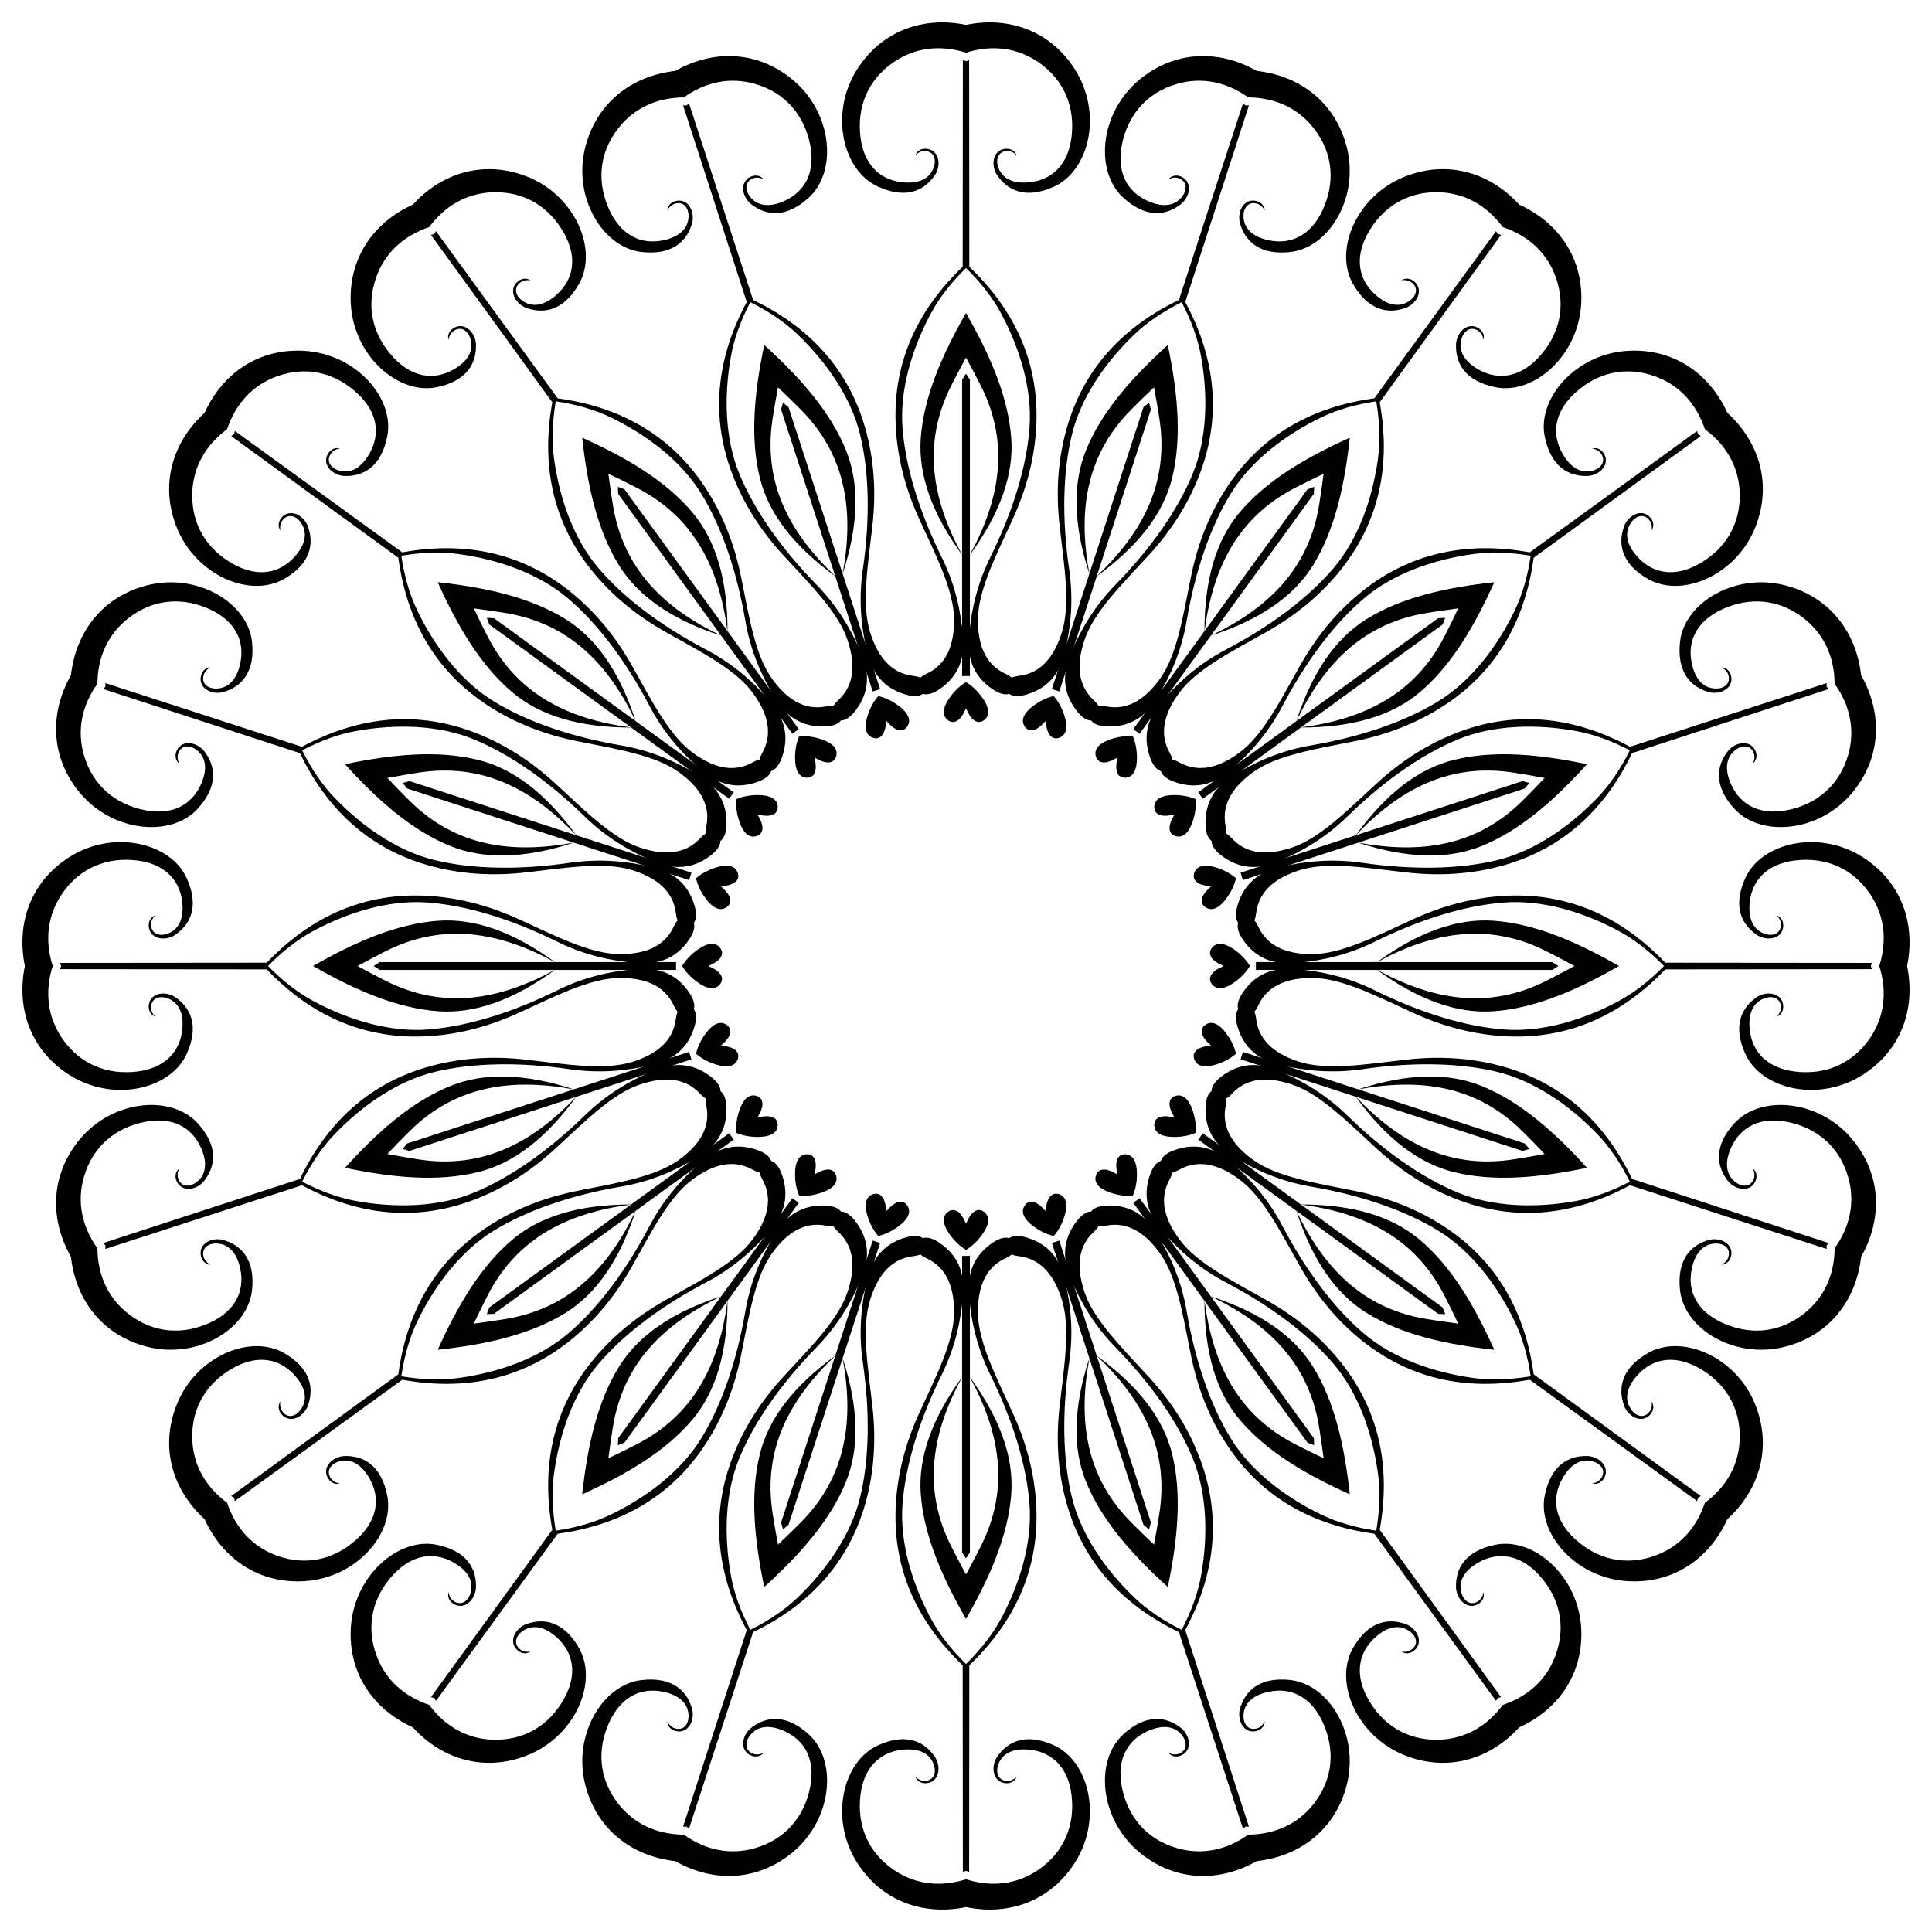 <?xml version="1.0" encoding="UTF-8"?>
<!DOCTYPE svg  PUBLIC '-//W3C//DTD SVG 1.1//EN'  'http://www.w3.org/Graphics/SVG/1.1/DTD/svg11.dtd'>
<svg enable-background="new 0 0 1638 1638" version="1.1" viewBox="0 0 1638 1638" xml:space="preserve" xmlns="http://www.w3.org/2000/svg">

	<path d="m990.08 292.49c-29.656 26.92-56.047 56.169-69.469 89.573-11.222 27.927-10.769 62.489 3.082 104.85-9.832-52.49-3.616-100.62 35.769-140.05 5.829-5.835 12.134-12.052 18.942-18.437 1.755 9.167 3.202 17.903 4.488 26.05 8.689 55.046-14.574 97.64-53.381 134.33 36.103-26.127 56.785-53.823 64.121-83.012 8.775-34.914 4.616-74.089-3.552-113.3z"/>
	<path d="m1144.4 371.12c-36.523 16.438-70.661 36.1-93.749 63.722-19.302 23.092-29.552 56.103-29.469 100.67 6.87-52.959 27.655-96.815 77.296-122.14 7.347-3.748 15.265-7.713 23.713-11.681-1.163 9.261-2.487 18.016-3.782 26.162-8.747 55.037-44.033 88.358-92.277 111.26 42.41-13.692 70.638-33.641 86.635-59.135 19.135-30.494 27.286-69.037 31.633-108.85z"/>
	<path d="m1266.9 493.6c-39.815 4.348-78.358 12.498-108.85 31.633-25.494 15.997-45.443 44.225-59.135 86.635 22.899-48.244 56.219-83.53 111.26-92.277 8.145-1.294 16.901-2.618 26.162-3.782-3.968 8.448-7.933 16.366-11.681 23.713-25.326 49.64-69.182 70.426-122.14 77.296 44.565 0.083 77.576-10.166 100.67-29.469 27.622-23.088 47.284-57.226 63.722-93.749z"/>
	<path d="m1345.5 647.92c-39.21-8.169-78.385-12.328-113.3-3.552-29.189 7.337-56.885 28.018-83.012 64.121 36.686-38.807 79.28-62.07 134.33-53.381 8.147 1.286 16.883 2.733 26.05 4.488-6.384 6.808-12.602 13.114-18.437 18.942-39.426 39.385-87.559 45.601-140.05 35.769 42.359 13.851 76.921 14.304 104.85 3.082 33.404-13.422 62.653-39.813 89.573-69.469z"/>
	<path d="m1372.6 819c-34.766-19.885-70.739-35.946-106.66-38.39-30.028-2.043-62.759 9.068-98.764 35.331 46.882-25.571 94.58-34.533 144.25-9.259 7.35 3.74 15.212 7.816 23.388 12.318-8.176 4.502-16.037 8.578-23.388 12.318-49.667 25.274-97.365 16.312-144.25-9.259 36.005 26.262 68.736 37.373 98.764 35.331 35.917-2.444 71.89-18.505 106.66-38.39z"/>
	<path d="m1345.5 990.08c-26.92-29.656-56.169-56.047-89.573-69.469-27.927-11.222-62.489-10.769-104.85 3.082 52.49-9.832 100.62-3.616 140.05 35.769 5.835 5.829 12.052 12.134 18.437 18.942-9.167 1.755-17.903 3.202-26.05 4.488-55.046 8.689-97.64-14.574-134.33-53.381 26.127 36.103 53.823 56.785 83.012 64.121 34.914 8.775 74.089 4.616 113.3-3.552z"/>
	<path d="m1266.9 1144.4c-16.438-36.523-36.1-70.661-63.722-93.749-23.093-19.302-56.103-29.552-100.67-29.469 52.959 6.87 96.815 27.655 122.14 77.296 3.748 7.347 7.713 15.265 11.681 23.713-9.261-1.163-18.016-2.487-26.162-3.782-55.037-8.747-88.358-44.033-111.26-92.277 13.692 42.41 33.641 70.638 59.135 86.635 30.494 19.135 69.037 27.286 108.85 31.633z"/>
	<path d="m1144.4 1266.9c-4.348-39.815-12.498-78.358-31.633-108.85-15.998-25.494-44.225-45.443-86.635-59.135 48.244 22.899 83.531 56.219 92.277 111.26 1.294 8.145 2.618 16.901 3.782 26.162-8.448-3.968-16.366-7.933-23.713-11.681-49.64-25.326-70.426-69.182-77.296-122.14-0.083 44.565 10.166 77.576 29.469 100.67 23.089 27.622 57.226 47.284 93.749 63.722z"/>
	<path d="m990.08 1345.5c8.169-39.21 12.328-78.385 3.552-113.3-7.337-29.189-28.018-56.885-64.121-83.012 38.807 36.686 62.069 79.28 53.381 134.33-1.286 8.147-2.733 16.883-4.488 26.05-6.808-6.384-13.114-12.602-18.942-18.437-39.385-39.426-45.601-87.559-35.769-140.05-13.851 42.359-14.304 76.921-3.082 104.85 13.422 33.404 39.813 62.653 69.469 89.573z"/>
	<path d="m819 1372.6c19.885-34.766 35.946-70.739 38.39-106.66 2.043-30.028-9.068-62.759-35.331-98.764 25.571 46.882 34.533 94.58 9.259 144.25-3.74 7.35-7.816 15.212-12.318 23.388-4.502-8.176-8.578-16.037-12.318-23.388-25.274-49.667-16.312-97.365 9.259-144.25-26.262 36.005-37.373 68.736-35.331 98.764 2.443 35.917 18.504 71.89 38.39 106.66z"/>
	<path d="m647.92 1345.5c29.656-26.92 56.047-56.169 69.469-89.573 11.222-27.927 10.769-62.489-3.082-104.85 9.832 52.49 3.616 100.62-35.769 140.05-5.829 5.835-12.134 12.052-18.942 18.437-1.755-9.167-3.202-17.903-4.488-26.05-8.689-55.046 14.574-97.64 53.381-134.33-36.103 26.127-56.785 53.823-64.121 83.012-8.775 34.914-4.617 74.089 3.552 113.3z"/>
	<path d="m493.6 1266.9c36.523-16.438 70.661-36.1 93.749-63.722 19.302-23.093 29.552-56.103 29.469-100.67-6.87 52.959-27.655 96.815-77.296 122.14-7.346 3.748-15.265 7.713-23.713 11.681 1.163-9.261 2.487-18.016 3.782-26.162 8.747-55.037 44.033-88.358 92.277-111.26-42.41 13.692-70.638 33.641-86.635 59.135-19.135 30.494-27.285 69.037-31.633 108.85z"/>
	<path d="m371.12 1144.4c39.815-4.348 78.358-12.498 108.85-31.633 25.494-15.998 45.443-44.225 59.135-86.635-22.898 48.244-56.219 83.531-111.26 92.277-8.145 1.294-16.901 2.618-26.162 3.782 3.968-8.448 7.933-16.366 11.681-23.713 25.326-49.64 69.182-70.426 122.14-77.296-44.565-0.083-77.576 10.166-100.67 29.469-27.621 23.089-47.283 57.226-63.722 93.749z"/>
	<path d="m292.49 990.08c39.21 8.169 78.385 12.328 113.3 3.552 29.189-7.337 56.885-28.018 83.012-64.121-36.686 38.807-79.28 62.069-134.33 53.381-8.147-1.286-16.883-2.733-26.05-4.488 6.384-6.808 12.602-13.114 18.437-18.942 39.426-39.385 87.559-45.601 140.05-35.769-42.358-13.851-76.921-14.304-104.85-3.082-33.404 13.422-62.653 39.813-89.573 69.469z"/>
	<path d="m265.39 819c34.766 19.885 70.739 35.946 106.66 38.39 30.028 2.043 62.759-9.068 98.764-35.331-46.882 25.571-94.58 34.533-144.25 9.259-7.35-3.74-15.212-7.816-23.388-12.318 8.176-4.502 16.038-8.578 23.388-12.318 49.667-25.274 97.365-16.312 144.25 9.259-36.005-26.262-68.736-37.373-98.764-35.331-35.917 2.443-71.889 18.504-106.66 38.39z"/>
	<path d="m292.49 647.92c26.92 29.656 56.169 56.047 89.573 69.469 27.927 11.222 62.489 10.769 104.85-3.082-52.49 9.832-100.62 3.616-140.05-35.769-5.835-5.829-12.052-12.134-18.437-18.942 9.167-1.755 17.903-3.202 26.05-4.488 55.046-8.689 97.64 14.574 134.33 53.381-26.127-36.103-53.823-56.785-83.012-64.121-34.914-8.775-74.089-4.617-113.3 3.552z"/>
	<path d="m371.12 493.6c16.438 36.523 36.1 70.661 63.722 93.749 23.092 19.302 56.103 29.552 100.67 29.469-52.959-6.87-96.815-27.655-122.14-77.296-3.748-7.346-7.713-15.265-11.681-23.713 9.261 1.163 18.016 2.487 26.162 3.782 55.037 8.747 88.358 44.033 111.26 92.277-13.692-42.41-33.641-70.638-59.135-86.635-30.494-19.135-69.037-27.285-108.85-31.633z"/>
	<path d="m493.6 371.12c4.348 39.815 12.498 78.358 31.633 108.85 15.997 25.494 44.225 45.443 86.635 59.135-48.244-22.898-83.53-56.219-92.277-111.26-1.294-8.145-2.618-16.901-3.782-26.162 8.448 3.968 16.366 7.933 23.713 11.681 49.64 25.326 70.426 69.182 77.296 122.14 0.083-44.565-10.166-77.576-29.469-100.67-23.088-27.621-57.226-47.283-93.749-63.722z"/>
	<path d="m647.92 292.49c-8.169 39.21-12.328 78.385-3.552 113.3 7.337 29.189 28.018 56.885 64.121 83.012-38.807-36.686-62.07-79.28-53.381-134.33 1.286-8.147 2.733-16.883 4.488-26.05 6.808 6.384 13.114 12.602 18.942 18.437 39.385 39.426 45.601 87.559 35.769 140.05 13.851-42.358 14.304-76.921 3.082-104.85-13.422-33.404-39.813-62.653-69.469-89.573z"/>
	<path d="m819 265.39c-19.885 34.766-35.946 70.739-38.39 106.66-2.043 30.028 9.068 62.759 35.331 98.764-25.571-46.882-34.533-94.58-9.259-144.25 3.74-7.35 7.816-15.212 12.318-23.388 4.502 8.176 8.578 16.038 12.318 23.388 25.274 49.667 16.312 97.365-9.259 144.25 26.262-36.005 37.373-68.736 35.331-98.764-2.444-35.917-18.505-71.889-38.39-106.66z"/>
	<path d="m1065.6 60.14c-32.731-18.581-70.15-17.036-99.679 7.501-33.691 27.995-37.99 77.497-13.729 99.813 19.113 17.58 36.562 15.905 49.892 4.938 7.278-6.86 8.289-17.888 0.294-22.194-5.23-2.816-9.923-0.894-11.723 1.913 2.514-1.512 6.534-2.498 10.555-0.157 5.016 2.92 5.073 8.852 1.671 13.78-6.444 9.336-17.242 10.223-29.707 4.695-18.248-8.093-26.451-25.174-22.039-47.555 4.906-24.885 20.714-44.232 46.79-51.751 21.01-6.058 41.897-1.727 60.388 11.446 22.701 0.211 42.145 8.984 55.582 26.235 16.677 21.409 18.094 46.354 7.436 69.37-9.586 20.7-26.262 29.697-45.782 25.519-13.334-2.854-21.548-9.919-21.274-21.26 0.145-5.986 3.677-10.752 9.452-10.166 4.63 0.47 7.302 3.631 8.447 6.331 0.193-3.328-2.474-7.643-8.36-8.438-8.999-1.216-14.663 8.3-12.808 18.128 4.338 16.707 17.47 28.319 43.266 25.331 32.745-3.793 58.364-46.368 47.562-88.82-9.468-37.208-38.832-60.452-76.234-64.659z"/>
	<path d="m1288 173.48c-25.387-27.786-61.452-37.88-97.118-23.669-40.694 16.214-60.079 61.964-43.901 90.685 12.745 22.626 29.858 26.425 45.924 20.114 9.041-4.275 13.411-14.451 7.138-21.017-4.103-4.295-9.162-3.916-11.741-1.804 2.858-0.661 6.986-0.357 10.087 3.112 3.869 4.327 2.089 9.987-2.669 13.622-9.014 6.888-19.557 4.394-29.704-4.715-14.854-13.336-17.377-32.115-6.265-52.038 12.356-22.151 33.369-35.666 60.492-34.759 21.854 0.731 40.38 11.305 53.895 29.546 21.525 7.216 37.306 21.568 44.755 42.127 9.245 25.515 2.884 49.676-14.365 68.272-15.514 16.725-34.154 20.128-51.427 10.122-11.799-6.835-17.428-16.092-13.663-26.793 1.987-5.648 6.82-9.09 12.131-6.748 4.258 1.878 5.822 5.709 6.077 8.632 1.212-3.106 9e-3 -8.033-5.344-10.609-8.183-3.937-16.51 3.363-17.782 13.283-1.037 17.23 7.864 32.331 33.321 37.461 32.315 6.511 69.835-26.063 72.681-69.775 2.493-38.31-18.251-69.49-52.522-85.049z"/>
	<path d="m1464.5 350c-15.559-34.271-46.739-55.015-85.051-52.521-43.712 2.845-76.286 40.366-69.775 72.681 5.13 25.457 20.231 34.358 37.461 33.321 9.92-1.272 17.22-9.6 13.283-17.783-2.576-5.353-7.503-6.556-10.609-5.344 2.922 0.255 6.754 1.819 8.632 6.077 2.342 5.311-1.099 10.143-6.748 12.131-10.701 3.765-19.958-1.864-26.793-13.664-10.006-17.273-6.603-35.914 10.122-51.427 18.596-17.249 42.757-23.609 68.272-14.365 20.558 7.449 34.911 23.23 42.127 44.755 18.242 13.514 28.815 32.041 29.547 53.895 0.908 27.123-12.608 48.136-34.759 60.492-19.922 11.113-38.702 8.589-52.038-6.265-9.109-10.147-11.603-20.69-4.715-29.704 3.635-4.758 9.295-6.537 13.622-2.669 3.469 3.102 3.773 7.229 3.112 10.087 2.113-2.579 2.491-7.637-1.804-11.741-6.566-6.273-16.742-1.904-21.017 7.138-6.311 16.066-2.512 33.179 20.114 45.924 28.721 16.178 74.471-3.207 90.685-43.9 14.211-35.666 4.118-71.731-23.668-97.118z"/>
	<path d="m1577.9 572.43c-4.207-37.402-27.451-66.766-64.658-76.233-42.452-10.802-85.027 14.817-88.82 47.562-2.988 25.796 8.624 38.928 25.331 43.266 9.828 1.856 19.344-3.809 18.128-12.808-0.795-5.886-5.11-8.554-8.438-8.36 2.701 1.145 5.861 3.817 6.331 8.447 0.587 5.774-4.18 9.307-10.166 9.452-11.341 0.274-18.405-7.94-21.26-21.274-4.179-19.52 4.818-36.196 25.519-45.782 23.016-10.658 47.96-9.241 69.37 7.436 17.25 13.437 26.024 32.881 26.235 55.582 13.173 18.49 17.504 39.377 11.446 60.387-7.518 26.076-26.866 41.884-51.751 46.79-22.381 4.412-39.462-3.791-47.555-22.039-5.528-12.465-4.641-23.263 4.695-29.707 4.928-3.401 10.86-3.345 13.78 1.671 2.341 4.022 1.354 8.041-0.157 10.555 2.806-1.8 4.729-6.494 1.913-11.724-4.306-7.995-15.334-6.984-22.194 0.294-10.967 13.329-12.642 30.779 4.938 49.892 22.316 24.262 71.817 19.963 99.813-13.729 24.536-29.528 26.081-66.946 7.5-99.678z"/>
	<path d="m1616.9 819c7.557-36.871-5.475-71.981-37.936-92.482-37.036-23.391-85.444-12.183-99.17 17.787-10.813 23.61-3.828 39.688 10.721 48.976 8.773 4.802 19.574 2.355 21.198-6.579 1.063-5.844-2.217-9.714-5.442-10.559 2.214 1.924 4.395 5.442 3.411 9.99-1.227 5.673-6.852 7.56-12.589 5.848-10.87-3.244-15.051-13.239-13.645-26.803 2.058-19.856 15.768-32.936 38.417-35.656 25.183-3.024 48.469 6.032 63.677 28.508 12.254 18.11 14.589 39.313 7.775 60.969 6.814 21.656 4.479 42.859-7.775 60.969-15.208 22.476-38.494 31.533-63.677 28.508-22.649-2.72-36.359-15.8-38.417-35.656-1.406-13.563 2.775-23.559 13.645-26.803 5.738-1.712 11.363 0.175 12.589 5.848 0.983 4.548-1.197 8.066-3.411 9.99 3.225-0.845 6.504-4.715 5.442-10.559-1.624-8.934-12.425-11.38-21.198-6.579-14.549 9.288-21.534 25.366-10.721 48.976 13.726 29.97 62.134 41.179 99.17 17.787 32.461-20.499 45.493-55.609 37.936-92.48z"/>
	<path d="m1577.9 1065.6c18.581-32.731 17.036-70.15-7.501-99.679-27.995-33.691-77.497-37.99-99.813-13.729-17.58 19.113-15.905 36.562-4.938 49.892 6.86 7.278 17.888 8.289 22.194 0.294 2.817-5.23 0.894-9.923-1.913-11.723 1.512 2.514 2.498 6.534 0.157 10.555-2.92 5.016-8.852 5.073-13.78 1.671-9.336-6.444-10.223-17.242-4.695-29.707 8.093-18.248 25.174-26.451 47.555-22.039 24.885 4.906 44.232 20.714 51.751 46.79 6.058 21.01 1.727 41.897-11.446 60.388-0.211 22.701-8.984 42.145-26.235 55.582-21.409 16.677-46.354 18.094-69.37 7.436-20.7-9.586-29.698-26.262-25.519-45.782 2.854-13.334 9.919-21.548 21.26-21.274 5.986 0.145 10.752 3.677 10.166 9.452-0.47 4.63-3.631 7.302-6.331 8.447 3.328 0.193 7.643-2.474 8.438-8.36 1.216-8.999-8.3-14.663-18.128-12.808-16.707 4.338-28.319 17.47-25.331 43.266 3.793 32.745 46.368 58.364 88.82 47.562 37.208-9.468 60.452-38.832 64.659-76.234z"/>
	<path d="m1464.5 1288c27.786-25.387 37.88-61.452 23.669-97.118-16.214-40.694-61.964-60.079-90.685-43.901-22.626 12.745-26.425 29.858-20.114 45.924 4.275 9.041 14.451 13.411 21.017 7.138 4.295-4.103 3.916-9.162 1.804-11.741 0.661 2.858 0.357 6.986-3.112 10.087-4.327 3.869-9.987 2.089-13.622-2.669-6.887-9.014-4.394-19.557 4.715-29.704 13.336-14.854 32.115-17.377 52.038-6.265 22.151 12.356 35.667 33.369 34.759 60.492-0.731 21.854-11.305 40.38-29.547 53.895-7.216 21.525-21.568 37.306-42.127 44.755-25.515 9.245-49.676 2.884-68.272-14.365-16.725-15.514-20.129-34.154-10.122-51.427 6.835-11.799 16.092-17.428 26.793-13.663 5.648 1.987 9.09 6.82 6.748 12.131-1.878 4.258-5.709 5.822-8.632 6.077 3.106 1.212 8.033 9e-3 10.609-5.344 3.937-8.183-3.363-16.51-13.283-17.782-17.23-1.037-32.331 7.864-37.461 33.321-6.511 32.315 26.063 69.835 69.775 72.681 38.311 2.493 69.491-18.251 85.05-52.522z"/>
	<path d="m1288 1464.5c34.271-15.559 55.015-46.739 52.522-85.051-2.845-43.712-40.366-76.286-72.681-69.775-25.457 5.13-34.358 20.231-33.321 37.461 1.272 9.92 9.6 17.22 17.782 13.283 5.353-2.576 6.556-7.503 5.344-10.609-0.255 2.922-1.819 6.754-6.077 8.632-5.311 2.342-10.144-1.099-12.131-6.748-3.765-10.701 1.864-19.958 13.663-26.793 17.273-10.006 35.914-6.603 51.427 10.122 17.249 18.596 23.609 42.757 14.365 68.272-7.449 20.558-23.23 34.911-44.755 42.127-13.514 18.242-32.041 28.815-53.895 29.547-27.123 0.908-48.136-12.608-60.492-34.759-11.113-19.922-8.589-38.702 6.265-52.038 10.147-9.109 20.69-11.603 29.704-4.715 4.758 3.635 6.537 9.295 2.669 13.622-3.102 3.469-7.229 3.773-10.087 3.112 2.579 2.113 7.637 2.491 11.741-1.804 6.273-6.566 1.904-16.742-7.138-21.017-16.066-6.311-33.179-2.512-45.924 20.114-16.178 28.721 3.207 74.471 43.901 90.685 35.666 14.211 71.731 4.118 97.118-23.668z"/>
	<path d="m1065.6 1577.9c37.402-4.207 66.766-27.451 76.233-64.658 10.802-42.452-14.817-85.027-47.562-88.82-25.796-2.988-38.928 8.624-43.266 25.331-1.855 9.828 3.809 19.344 12.808 18.128 5.886-0.795 8.554-5.11 8.36-8.438-1.145 2.701-3.818 5.861-8.447 6.331-5.775 0.587-9.307-4.18-9.452-10.166-0.274-11.341 7.94-18.405 21.274-21.26 19.52-4.179 36.196 4.818 45.782 25.519 10.658 23.016 9.241 47.96-7.436 69.37-13.437 17.25-32.881 26.024-55.582 26.235-18.49 13.173-39.377 17.504-60.388 11.446-26.076-7.518-41.884-26.866-46.79-51.751-4.412-22.381 3.791-39.462 22.039-47.555 12.465-5.528 23.263-4.641 29.707 4.695 3.401 4.928 3.345 10.86-1.671 13.78-4.022 2.341-8.041 1.354-10.555-0.157 1.8 2.806 6.494 4.729 11.723 1.913 7.995-4.306 6.984-15.334-0.294-22.194-13.329-10.967-30.779-12.642-49.892 4.938-24.262 22.316-19.963 71.817 13.729 99.813 29.53 24.536 66.949 26.081 99.68 7.5z"/>
	<path d="m819 1616.9c36.871 7.557 71.981-5.475 92.482-37.936 23.391-37.036 12.183-85.444-17.787-99.17-23.61-10.813-39.688-3.828-48.976 10.721-4.802 8.773-2.355 19.574 6.579 21.198 5.844 1.063 9.714-2.217 10.559-5.442-1.924 2.214-5.442 4.395-9.99 3.411-5.673-1.227-7.56-6.852-5.848-12.589 3.244-10.87 13.239-15.051 26.803-13.645 19.856 2.058 32.936 15.768 35.656 38.417 3.024 25.183-6.032 48.469-28.508 63.677-18.11 12.254-39.313 14.589-60.969 7.775-21.656 6.814-42.859 4.479-60.969-7.775-22.476-15.208-31.533-38.494-28.508-63.677 2.72-22.649 15.8-36.359 35.656-38.417 13.563-1.406 23.559 2.775 26.803 13.645 1.712 5.738-0.175 11.363-5.848 12.589-4.548 0.983-8.066-1.197-9.99-3.411 0.845 3.225 4.715 6.504 10.559 5.442 8.934-1.624 11.38-12.425 6.579-21.198-9.288-14.549-25.366-21.534-48.976-10.721-29.97 13.726-41.179 62.134-17.787 99.17 20.499 32.461 55.609 45.493 92.48 37.936z"/>
	<path d="m572.43 1577.9c32.731 18.581 70.15 17.036 99.679-7.501 33.691-27.995 37.99-77.497 13.729-99.813-19.113-17.58-36.562-15.905-49.892-4.938-7.278 6.86-8.289 17.888-0.294 22.194 5.23 2.817 9.923 0.894 11.724-1.913-2.514 1.512-6.534 2.498-10.555 0.157-5.016-2.92-5.073-8.852-1.671-13.78 6.444-9.336 17.242-10.223 29.707-4.695 18.248 8.093 26.451 25.174 22.039 47.555-4.906 24.885-20.714 44.232-46.79 51.751-21.01 6.058-41.897 1.727-60.387-11.446-22.701-0.211-42.145-8.984-55.582-26.235-16.677-21.409-18.094-46.354-7.436-69.37 9.586-20.7 26.262-29.698 45.782-25.519 13.334 2.854 21.548 9.919 21.274 21.26-0.145 5.986-3.677 10.752-9.452 10.166-4.63-0.47-7.302-3.631-8.447-6.331-0.193 3.328 2.474 7.643 8.36 8.438 8.999 1.216 14.663-8.3 12.808-18.128-4.338-16.707-17.47-28.319-43.266-25.331-32.745 3.793-58.364 46.368-47.562 88.82 9.466 37.208 38.83 60.452 76.232 64.659z"/>
	<path d="m350 1464.5c25.387 27.786 61.452 37.88 97.118 23.669 40.694-16.214 60.079-61.964 43.9-90.685-12.745-22.626-29.858-26.425-45.924-20.114-9.041 4.275-13.411 14.451-7.138 21.017 4.103 4.295 9.162 3.916 11.741 1.804-2.858 0.661-6.986 0.357-10.087-3.112-3.869-4.327-2.089-9.987 2.669-13.622 9.014-6.887 19.557-4.394 29.704 4.715 14.854 13.336 17.377 32.115 6.265 52.038-12.356 22.151-33.369 35.667-60.492 34.759-21.854-0.731-40.38-11.305-53.895-29.547-21.525-7.216-37.306-21.568-44.755-42.127-9.245-25.515-2.884-49.676 14.365-68.272 15.513-16.725 34.154-20.129 51.427-10.122 11.799 6.835 17.429 16.092 13.664 26.793-1.987 5.648-6.82 9.09-12.131 6.748-4.258-1.878-5.822-5.709-6.077-8.632-1.212 3.106-9e-3 8.033 5.344 10.609 8.183 3.937 16.51-3.363 17.783-13.283 1.037-17.23-7.864-32.331-33.321-37.461-32.315-6.511-69.835 26.063-72.681 69.775-2.495 38.311 18.249 69.491 52.521 85.05z"/>
	<path d="m173.48 1288c15.558 34.271 46.739 55.015 85.051 52.522 43.712-2.845 76.286-40.366 69.775-72.681-5.13-25.457-20.231-34.358-37.461-33.321-9.92 1.272-17.22 9.6-13.283 17.782 2.575 5.353 7.503 6.556 10.609 5.344-2.922-0.255-6.754-1.819-8.632-6.077-2.342-5.311 1.099-10.144 6.748-12.131 10.701-3.765 19.958 1.864 26.793 13.663 10.006 17.273 6.603 35.914-10.122 51.427-18.596 17.249-42.757 23.609-68.272 14.365-20.558-7.449-34.911-23.23-42.127-44.755-18.242-13.514-28.815-32.041-29.546-53.895-0.908-27.123 12.608-48.136 34.759-60.492 19.923-11.113 38.702-8.589 52.038 6.265 9.11 10.147 11.603 20.69 4.715 29.704-3.635 4.758-9.295 6.537-13.622 2.669-3.469-3.102-3.773-7.229-3.112-10.087-2.113 2.579-2.491 7.637 1.804 11.741 6.566 6.273 16.742 1.904 21.017-7.138 6.311-16.066 2.512-33.179-20.114-45.924-28.721-16.178-74.471 3.207-90.685 43.901-14.212 35.666-4.119 71.731 23.667 97.118z"/>
	<path d="m60.14 1065.6c4.207 37.402 27.451 66.766 64.658 76.233 42.452 10.802 85.027-14.817 88.82-47.562 2.988-25.796-8.624-38.928-25.331-43.266-9.828-1.855-19.344 3.809-18.128 12.808 0.795 5.886 5.11 8.554 8.438 8.36-2.701-1.145-5.861-3.818-6.331-8.447-0.587-5.775 4.18-9.307 10.166-9.452 11.341-0.274 18.405 7.94 21.26 21.274 4.179 19.52-4.818 36.196-25.519 45.782-23.016 10.658-47.96 9.241-69.37-7.436-17.25-13.437-26.024-32.881-26.235-55.582-13.173-18.49-17.504-39.377-11.446-60.388 7.518-26.076 26.866-41.884 51.751-46.79 22.381-4.412 39.462 3.791 47.555 22.039 5.528 12.465 4.641 23.263-4.695 29.707-4.928 3.401-10.86 3.345-13.78-1.671-2.341-4.022-1.354-8.041 0.157-10.555-2.806 1.8-4.729 6.494-1.913 11.723 4.306 7.995 15.334 6.984 22.194-0.294 10.967-13.329 12.642-30.779-4.938-49.892-22.316-24.262-71.817-19.963-99.813 13.729-24.536 29.53-26.081 66.949-7.5 99.68z"/>
	<path d="m21.087 819c-7.557 36.871 5.475 71.981 37.936 92.482 37.036 23.391 85.444 12.183 99.17-17.787 10.813-23.61 3.828-39.688-10.721-48.976-8.773-4.802-19.574-2.355-21.199 6.579-1.063 5.844 2.217 9.714 5.442 10.559-2.215-1.924-4.395-5.442-3.411-9.99 1.227-5.673 6.852-7.56 12.589-5.848 10.87 3.244 15.051 13.239 13.645 26.803-2.058 19.856-15.768 32.936-38.417 35.656-25.183 3.024-48.469-6.032-63.677-28.508-12.253-18.112-14.589-39.315-7.774-60.97-6.814-21.656-4.479-42.859 7.775-60.969 15.208-22.476 38.494-31.533 63.677-28.508 22.649 2.72 36.359 15.8 38.417 35.656 1.406 13.563-2.775 23.559-13.645 26.803-5.738 1.712-11.363-0.175-12.589-5.848-0.983-4.548 1.197-8.066 3.411-9.99-3.225 0.845-6.504 4.715-5.442 10.559 1.624 8.934 12.425 11.38 21.199 6.579 14.549-9.288 21.534-25.366 10.721-48.976-13.726-29.97-62.134-41.179-99.17-17.787-32.461 20.5-45.494 55.61-37.937 92.481z"/>
	<path d="m60.14 572.43c-18.581 32.731-17.036 70.15 7.501 99.679 27.995 33.691 77.497 37.99 99.813 13.729 17.58-19.113 15.905-36.562 4.938-49.892-6.86-7.278-17.888-8.289-22.194-0.294-2.816 5.23-0.894 9.923 1.913 11.724-1.512-2.514-2.498-6.534-0.157-10.555 2.92-5.016 8.852-5.073 13.78-1.671 9.336 6.444 10.223 17.242 4.695 29.707-8.093 18.248-25.174 26.451-47.555 22.039-24.885-4.906-44.232-20.714-51.751-46.79-6.058-21.01-1.727-41.897 11.446-60.387 0.211-22.701 8.984-42.145 26.235-55.582 21.409-16.677 46.354-18.094 69.37-7.436 20.7 9.586 29.697 26.262 25.519 45.782-2.854 13.334-9.919 21.548-21.26 21.274-5.986-0.145-10.752-3.677-10.166-9.452 0.47-4.63 3.631-7.302 6.331-8.447-3.328-0.193-7.643 2.474-8.438 8.36-1.216 8.999 8.3 14.663 18.128 12.808 16.707-4.338 28.319-17.47 25.331-43.266-3.793-32.745-46.368-58.364-88.82-47.562-37.208 9.466-60.452 38.83-64.659 76.232z"/>
	<path d="m173.48 350c-27.786 25.387-37.88 61.452-23.669 97.118 16.214 40.694 61.964 60.079 90.685 43.9 22.626-12.745 26.425-29.858 20.114-45.924-4.275-9.041-14.451-13.411-21.017-7.138-4.295 4.103-3.916 9.162-1.804 11.741-0.661-2.858-0.357-6.986 3.112-10.087 4.327-3.869 9.987-2.089 13.622 2.669 6.888 9.014 4.394 19.557-4.715 29.704-13.336 14.854-32.115 17.377-52.038 6.265-22.151-12.356-35.666-33.369-34.759-60.492 0.731-21.854 11.305-40.38 29.546-53.895 7.216-21.525 21.568-37.306 42.127-44.755 25.515-9.245 49.676-2.884 68.272 14.365 16.725 15.513 20.128 34.154 10.122 51.427-6.835 11.799-16.092 17.429-26.793 13.664-5.648-1.987-9.09-6.82-6.748-12.131 1.878-4.258 5.709-5.822 8.632-6.077-3.106-1.212-8.033-9e-3 -10.609 5.344-3.937 8.183 3.363 16.51 13.283 17.783 17.23 1.037 32.331-7.864 37.461-33.321 6.511-32.315-26.063-69.835-69.775-72.681-38.31-2.495-69.49 18.249-85.049 52.521z"/>
	<path d="m350 173.48c-34.271 15.558-55.015 46.739-52.521 85.051 2.845 43.712 40.366 76.286 72.681 69.775 25.457-5.13 34.358-20.231 33.321-37.461-1.272-9.92-9.6-17.22-17.783-13.283-5.353 2.575-6.556 7.503-5.344 10.609 0.255-2.922 1.819-6.754 6.077-8.632 5.311-2.342 10.143 1.099 12.131 6.748 3.765 10.701-1.864 19.958-13.664 26.793-17.273 10.006-35.914 6.603-51.427-10.122-17.249-18.596-23.609-42.757-14.365-68.272 7.449-20.558 23.23-34.911 44.755-42.127 13.514-18.242 32.041-28.815 53.895-29.546 27.123-0.908 48.136 12.608 60.492 34.759 11.113 19.923 8.589 38.702-6.265 52.038-10.147 9.11-20.69 11.603-29.704 4.715-4.758-3.635-6.537-9.295-2.669-13.622 3.102-3.469 7.229-3.773 10.087-3.112-2.579-2.113-7.637-2.491-11.741 1.804-6.273 6.566-1.904 16.742 7.138 21.017 16.066 6.311 33.179 2.512 45.924-20.114 16.178-28.721-3.207-74.471-43.9-90.685-35.666-14.212-71.731-4.119-97.118 23.667z"/>
	<path d="m572.43 60.14c-37.402 4.207-66.766 27.451-76.233 64.658-10.802 42.452 14.817 85.027 47.562 88.82 25.796 2.988 38.928-8.624 43.266-25.331 1.856-9.828-3.809-19.344-12.808-18.128-5.886 0.795-8.554 5.11-8.36 8.438 1.145-2.701 3.817-5.861 8.447-6.331 5.774-0.587 9.307 4.18 9.452 10.166 0.274 11.341-7.94 18.405-21.274 21.26-19.52 4.179-36.196-4.818-45.782-25.519-10.658-23.016-9.241-47.96 7.436-69.37 13.437-17.25 32.881-26.024 55.582-26.235 18.49-13.173 39.377-17.504 60.387-11.446 26.076 7.518 41.884 26.866 46.79 51.751 4.412 22.381-3.791 39.462-22.039 47.555-12.465 5.528-23.263 4.641-29.707-4.695-3.401-4.928-3.345-10.86 1.671-13.78 4.022-2.341 8.041-1.354 10.555 0.157-1.8-2.806-6.494-4.729-11.724-1.913-7.995 4.306-6.984 15.334 0.294 22.194 13.329 10.967 30.779 12.642 49.892-4.938 24.262-22.316 19.963-71.817-13.729-99.813-29.528-24.536-66.946-26.081-99.678-7.5z"/>
	<path d="m819 21.087c-36.871-7.557-71.981 5.475-92.482 37.936-23.391 37.036-12.183 85.444 17.787 99.17 23.61 10.813 39.688 3.828 48.976-10.721 4.802-8.773 2.355-19.574-6.579-21.199-5.844-1.063-9.714 2.217-10.559 5.442 1.924-2.215 5.442-4.395 9.99-3.411 5.673 1.227 7.56 6.852 5.848 12.589-3.244 10.87-13.239 15.051-26.803 13.645-19.856-2.058-32.936-15.768-35.656-38.417-3.024-25.183 6.032-48.469 28.508-63.677 18.11-12.254 39.313-14.589 60.969-7.775 21.656-6.814 42.859-4.479 60.969 7.775 22.476 15.208 31.533 38.494 28.508 63.677-2.72 22.649-15.8 36.359-35.656 38.417-13.563 1.406-23.559-2.775-26.803-13.645-1.712-5.738 0.175-11.363 5.848-12.589 4.548-0.983 8.066 1.197 9.99 3.411-0.845-3.225-4.715-6.504-10.559-5.442-8.934 1.624-11.38 12.425-6.579 21.199 9.288 14.549 25.366 21.534 48.976 10.721 29.97-13.726 41.179-62.134 17.787-99.17-20.499-32.46-55.609-45.493-92.48-37.936z"/>
	<path d="m819 51.888c-0.878-0.344-1.762-0.673-2.653-0.987l-0.162 175.27c-37.299 35.608-58.823 79.543-56.854 132.71 1.065 28.754 8.467 55.956 20.143 81.383 14.411 31.385 29.164 60.203 29.402 84.632 0.191 19.658-4.991 37.873-23.229 46.296-2.182 1.008-3.976 2.129-5.368 3.32-1.692-0.703-3.745-1.215-6.131-1.499-19.948-2.374-30.506-18.096-36.398-36.852-7.322-23.306-2.197-55.272 1.81-89.575 3.247-27.79 1.881-55.949-5.992-83.624-14.558-51.177-48.606-86.31-95.083-108.65l-54.318-166.64c-0.75 0.573-1.489 1.159-2.218 1.758-0.942-0.056-1.884-0.096-2.828-0.119l54.009 166.75c-24.47 45.392-31.364 93.828-13.061 143.79 9.898 27.017 25.344 50.601 44.306 71.175 23.405 25.396 46.34 48.245 54.115 71.404 6.257 18.637 6.957 37.562-7.786 51.208-1.764 1.632-3.123 3.253-4.079 4.817-1.827-0.146-3.937 2e-3 -6.294 0.469-19.706 3.906-34.605-7.784-46.005-23.8-14.166-19.903-19.17-51.888-25.959-85.75-5.5-27.433-15.5-53.791-31.54-77.68-29.66-44.173-72.898-67.066-124-73.95l-103.16-141.7c-0.536 0.777-1.058 1.563-1.566 2.357-0.913 0.237-1.822 0.491-2.726 0.761l102.89 141.9c-9.245 50.731-0.835 98.927 32.011 140.79 17.762 22.636 39.74 40.292 64.131 54 30.107 16.92 58.981 31.563 73.532 51.186 11.71 15.791 18.224 33.573 8.419 51.108-1.173 2.097-1.965 4.059-2.391 5.841-1.782 0.426-3.744 1.218-5.841 2.391-17.534 9.805-35.316 3.29-51.108-8.419-19.623-14.551-34.266-43.425-51.186-73.532-13.708-24.391-31.364-46.369-54-64.131-41.859-32.846-90.055-41.256-140.79-32.011l-141.9-102.89c-0.27 0.904-0.524 1.813-0.761 2.726-0.795 0.508-1.581 1.03-2.357 1.566l141.7 103.16c6.884 51.105 29.777 94.343 73.95 124 23.888 16.04 50.246 26.04 77.68 31.54 33.862 6.789 65.848 11.793 85.75 25.959 16.016 11.4 27.707 26.299 23.8 46.005-0.467 2.357-0.615 4.468-0.469 6.294-1.564 0.956-3.184 2.316-4.817 4.079-13.646 14.743-32.571 14.043-51.208 7.786-23.159-7.775-46.008-30.711-71.404-54.115-20.575-18.961-44.158-34.408-71.175-44.306-49.96-18.303-98.396-11.409-143.79 13.061l-166.74-54.008c0.023 0.944 0.062 1.886 0.119 2.828-0.599 0.729-1.185 1.468-1.758 2.218l166.64 54.317c22.34 46.477 57.473 80.524 108.65 95.083 27.676 7.873 55.834 9.238 83.624 5.992 34.303-4.007 66.269-9.133 89.575-1.81 18.755 5.893 34.477 16.45 36.852 36.398 0.284 2.386 0.796 4.439 1.499 6.131-1.192 1.392-2.313 3.186-3.32 5.368-8.422 18.238-26.638 23.421-46.296 23.229-24.428-0.238-53.246-14.99-84.632-29.402-25.427-11.675-52.629-19.078-81.383-20.143-53.171-1.969-97.106 19.556-132.71 56.854l-175.27 0.162c0.313 0.89 0.642 1.775 0.987 2.653-0.344 0.878-0.673 1.762-0.987 2.653l175.27 0.162c35.608 37.299 79.543 58.823 132.71 56.854 28.754-1.065 55.956-8.467 81.383-20.143 31.385-14.411 60.203-29.164 84.632-29.402 19.658-0.192 37.873 4.991 46.296 23.229 1.008 2.182 2.129 3.976 3.32 5.368-0.703 1.692-1.215 3.745-1.499 6.131-2.374 19.948-18.096 30.506-36.852 36.398-23.306 7.322-55.272 2.197-89.575-1.81-27.79-3.247-55.949-1.881-83.624 5.992-51.177 14.558-86.31 48.606-108.65 95.083l-166.64 54.317c0.573 0.75 1.159 1.489 1.758 2.218-0.056 0.942-0.096 1.884-0.119 2.828l166.74-54.008c45.392 24.47 93.828 31.364 143.79 13.061 27.017-9.898 50.601-25.344 71.175-44.306 25.396-23.405 48.245-46.34 71.404-54.115 18.637-6.257 37.562-6.957 51.208 7.786 1.632 1.764 3.253 3.123 4.817 4.079-0.146 1.827 2e-3 3.937 0.469 6.294 3.906 19.706-7.784 34.605-23.8 46.005-19.903 14.166-51.888 19.17-85.75 25.959-27.433 5.5-53.791 15.5-77.68 31.54-44.173 29.66-67.066 72.898-73.95 124l-141.7 103.16c0.777 0.536 1.563 1.058 2.357 1.566 0.237 0.913 0.491 1.822 0.761 2.726l141.9-102.89c50.731 9.245 98.927 0.834 140.79-32.011 22.636-17.762 40.292-39.74 54-64.131 16.92-30.107 31.563-58.981 51.186-73.532 15.791-11.71 33.573-18.224 51.108-8.419 2.097 1.173 4.059 1.965 5.841 2.391 0.426 1.782 1.218 3.744 2.391 5.841 9.805 17.534 3.29 35.317-8.419 51.108-14.551 19.623-43.425 34.266-73.532 51.187-24.391 13.708-46.369 31.364-64.131 54-32.846 41.859-41.256 90.055-32.011 140.79l-102.89 141.9c0.904 0.27 1.813 0.524 2.726 0.761 0.508 0.795 1.03 1.581 1.566 2.357l103.16-141.7c51.105-6.884 94.343-29.777 124-73.95 16.04-23.888 26.04-50.246 31.54-77.68 6.789-33.862 11.793-65.848 25.959-85.75 11.4-16.016 26.299-27.706 46.005-23.8 2.357 0.467 4.468 0.615 6.294 0.469 0.956 1.564 2.316 3.184 4.079 4.817 14.743 13.646 14.043 32.571 7.786 51.208-7.775 23.159-30.711 46.008-54.115 71.404-18.961 20.575-34.408 44.158-44.306 71.175-18.303 49.96-11.409 98.396 13.061 143.79l-54.008 166.74c0.944-0.023 1.886-0.062 2.828-0.119 0.729 0.599 1.468 1.185 2.218 1.758l54.317-166.64c46.477-22.34 80.524-57.473 95.083-108.65 7.873-27.675 9.238-55.834 5.992-83.624-4.007-34.302-9.133-66.269-1.81-89.575 5.893-18.755 16.45-34.477 36.398-36.852 2.386-0.284 4.439-0.796 6.131-1.499 1.392 1.192 3.186 2.313 5.368 3.32 18.238 8.422 23.421 26.638 23.229 46.296-0.238 24.428-14.99 53.246-29.402 84.632-11.675 25.427-19.078 52.629-20.143 81.383-1.969 53.171 19.556 97.106 56.854 132.71l0.162 175.27c0.89-0.313 1.775-0.642 2.653-0.987 0.878 0.344 1.762 0.673 2.653 0.987l0.162-175.27c37.299-35.608 58.823-79.543 56.854-132.71-1.065-28.754-8.467-55.956-20.143-81.383-14.411-31.385-29.164-60.203-29.402-84.632-0.192-19.658 4.991-37.873 23.229-46.296 2.182-1.008 3.976-2.129 5.368-3.32 1.692 0.703 3.745 1.215 6.131 1.499 19.948 2.374 30.506 18.096 36.398 36.852 7.322 23.306 2.197 55.272-1.81 89.575-3.247 27.79-1.881 55.949 5.992 83.624 14.558 51.177 48.606 86.31 95.083 108.65l54.317 166.64c0.75-0.573 1.489-1.159 2.218-1.758 0.942 0.056 1.884 0.096 2.828 0.119l-54.008-166.74c24.47-45.391 31.364-93.828 13.061-143.79-9.898-27.017-25.344-50.601-44.306-71.175-23.405-25.396-46.34-48.245-54.115-71.404-6.257-18.637-6.957-37.562 7.786-51.208 1.764-1.632 3.123-3.253 4.079-4.817 1.827 0.146 3.937-2e-3 6.294-0.469 19.706-3.906 34.605 7.784 46.005 23.8 14.166 19.903 19.17 51.888 25.959 85.75 5.5 27.433 15.5 53.791 31.54 77.68 29.66 44.173 72.898 67.066 124 73.95l103.16 141.7c0.536-0.777 1.058-1.563 1.566-2.357 0.913-0.237 1.822-0.491 2.726-0.761l-102.89-141.9c9.245-50.731 0.834-98.927-32.011-140.79-17.762-22.637-39.74-40.292-64.131-54-30.107-16.921-58.981-31.563-73.532-51.187-11.71-15.791-18.224-33.573-8.419-51.108 1.173-2.097 1.965-4.059 2.391-5.841 1.782-0.426 3.744-1.218 5.841-2.391 17.534-9.805 35.317-3.29 51.108 8.419 19.623 14.551 34.266 43.425 51.187 73.532 13.708 24.391 31.364 46.369 54 64.131 41.859 32.846 90.055 41.256 140.79 32.011l141.9 102.89c0.27-0.905 0.524-1.813 0.761-2.726 0.795-0.508 1.581-1.03 2.357-1.566l-141.7-103.16c-6.884-51.105-29.777-94.343-73.95-124-23.888-16.04-50.246-26.04-77.68-31.54-33.862-6.789-65.848-11.793-85.75-25.959-16.016-11.4-27.706-26.299-23.8-46.005 0.467-2.357 0.615-4.468 0.469-6.294 1.564-0.956 3.184-2.316 4.817-4.079 13.646-14.743 32.571-14.043 51.208-7.786 23.159 7.775 46.008 30.711 71.404 54.115 20.575 18.961 44.158 34.408 71.175 44.306 49.96 18.303 98.396 11.409 143.79-13.061l166.74 54.008c-0.023-0.944-0.062-1.886-0.119-2.828 0.599-0.729 1.185-1.468 1.758-2.218l-166.64-54.317c-22.34-46.477-57.473-80.524-108.65-95.083-27.675-7.873-55.834-9.238-83.624-5.992-34.302 4.007-66.269 9.133-89.575 1.81-18.755-5.893-34.477-16.45-36.852-36.398-0.284-2.386-0.796-4.439-1.499-6.131 1.192-1.392 2.313-3.186 3.32-5.368 8.422-18.238 26.638-23.421 46.296-23.229 24.428 0.238 53.246 14.99 84.632 29.402 25.427 11.675 52.629 19.078 81.383 20.143 53.171 1.969 97.106-19.556 132.71-56.854l175.27-0.162c-0.313-0.89-0.642-1.775-0.987-2.653 0.344-0.878 0.673-1.762 0.987-2.653l-175.27-0.162c-35.608-37.299-79.543-58.823-132.71-56.854-28.754 1.065-55.956 8.467-81.383 20.143-31.385 14.411-60.203 29.164-84.632 29.402-19.658 0.191-37.873-4.991-46.296-23.229-1.008-2.182-2.129-3.976-3.32-5.368 0.703-1.692 1.215-3.745 1.499-6.131 2.374-19.948 18.096-30.506 36.852-36.398 23.306-7.322 55.272-2.197 89.575 1.81 27.79 3.247 55.949 1.881 83.624-5.992 51.177-14.558 86.31-48.606 108.65-95.083l166.64-54.317c-0.573-0.75-1.159-1.489-1.758-2.218 0.056-0.942 0.096-1.884 0.119-2.828l-166.74 54.008c-45.391-24.47-93.828-31.364-143.79-13.061-27.017 9.898-50.601 25.344-71.175 44.306-25.396 23.405-48.245 46.34-71.404 54.115-18.637 6.257-37.562 6.957-51.208-7.786-1.632-1.764-3.253-3.123-4.817-4.079 0.146-1.827-2e-3 -3.937-0.469-6.294-3.906-19.706 7.784-34.605 23.8-46.005 19.903-14.166 51.888-19.17 85.75-25.959 27.433-5.5 53.791-15.5 77.68-31.54 44.173-29.66 67.066-72.898 73.95-124l141.7-103.16c-0.777-0.536-1.563-1.058-2.357-1.566-0.237-0.913-0.491-1.822-0.761-2.726l-141.9 102.89c-50.731-9.245-98.927-0.835-140.79 32.011-22.637 17.762-40.292 39.74-54 64.131-16.921 30.107-31.563 58.981-51.187 73.532-15.791 11.71-33.573 18.224-51.108 8.419-2.097-1.173-4.059-1.965-5.841-2.391-0.426-1.782-1.218-3.744-2.391-5.841-9.805-17.534-3.29-35.316 8.419-51.108 14.551-19.623 43.425-34.266 73.532-51.186 24.391-13.708 46.369-31.364 64.131-54 32.846-41.859 41.256-90.055 32.011-140.79l102.89-141.9c-0.905-0.27-1.813-0.524-2.726-0.761-0.508-0.795-1.03-1.581-1.566-2.357l-103.16 141.7c-51.105 6.884-94.343 29.777-124 73.95-16.04 23.888-26.04 50.246-31.54 77.68-6.789 33.862-11.793 65.848-25.959 85.75-11.4 16.016-26.299 27.707-46.005 23.8-2.357-0.467-4.468-0.615-6.294-0.469-0.956-1.564-2.316-3.184-4.079-4.817-14.743-13.646-14.043-32.571-7.786-51.208 7.775-23.159 30.711-46.008 54.115-71.404 18.961-20.575 34.408-44.158 44.306-71.175 18.303-49.96 11.409-98.396-13.061-143.79l54.008-166.74c-0.944 0.023-1.886 0.062-2.828 0.119-0.729-0.599-1.468-1.185-2.218-1.758l-54.316 166.64c-46.477 22.34-80.524 57.473-95.083 108.65-7.873 27.676-9.238 55.834-5.992 83.624 4.007 34.303 9.133 66.269 1.81 89.575-5.893 18.755-16.45 34.477-36.398 36.852-2.386 0.284-4.439 0.796-6.131 1.499-1.392-1.192-3.186-2.313-5.368-3.32-18.238-8.422-23.421-26.638-23.229-46.296 0.238-24.428 14.99-53.246 29.402-84.632 11.675-25.427 19.078-52.629 20.143-81.383 1.969-53.171-19.556-97.106-56.854-132.71l-0.162-175.27c-0.892 0.313-1.776 0.642-2.654 0.986zm-36.549 536.35c4.048 1.338 9.244-0.51 14.728-4.369 15.351-10.8 20.808-25.509 19.33-43.697-1.873-23.047-7.07-45.373-18.193-67.9-19-38.48-30.598-76.33-33.138-109.32-2.508-32.577 8.122-67.575 24.204-97.464 7.096-13.188 17.107-25.968 29.618-38.268 12.511 12.3 22.522 25.081 29.618 38.268 16.082 29.889 26.712 64.887 24.204 97.464-2.54 32.992-14.138 70.843-33.138 109.32-11.123 22.528-16.32 44.853-18.193 67.9-1.478 18.187 3.98 32.896 19.33 43.697 5.484 3.859 10.68 5.707 14.728 4.369 3.437 2.523 8.949 2.371 15.358 0.396 17.937-5.528 27.673-17.831 31.887-35.584 5.341-22.498 7.297-45.337 3.679-70.199-6.179-42.468-5.513-82.05 2.267-114.21 7.682-31.758 28.606-61.758 53.137-85.215 10.823-10.35 24.294-19.411 39.994-27.243 8.098 15.564 13.67 30.813 16.343 45.548 6.058 33.396 5.353 69.966-7.099 100.17-12.611 30.593-35.337 63.007-65.299 93.732-17.54 17.988-29.382 37.614-38.285 58.955-7.026 16.84-6.38 32.516 4.881 47.531 4.024 5.365 8.394 8.728 12.657 8.707 2.489 3.462 7.779 5.02 14.484 5.122 18.767 0.285 31.828-8.407 41.323-23.989 12.032-19.747 20.95-40.863 25.192-65.626 7.246-42.299 20.112-79.738 37.449-107.92 17.12-27.83 46.291-49.896 76.869-64.624 13.492-6.498 29.103-10.954 46.455-13.551 2.892 17.305 3.479 33.529 1.468 48.369-4.558 33.633-16.53 68.195-37.707 93.077-21.447 25.198-53.078 49.003-91.067 68.966-22.24 11.687-39.567 26.694-54.63 44.239-11.886 13.845-16.116 28.953-10.045 46.713 2.169 6.346 5.286 10.895 9.347 12.192 1.297 4.061 5.846 7.178 12.192 9.347 17.761 6.071 32.868 1.84 46.713-10.045 17.545-15.062 32.552-32.389 44.239-54.63 19.963-37.989 43.767-69.62 68.966-91.067 24.882-21.177 59.444-33.149 93.077-37.707 14.84-2.011 31.064-1.424 48.369 1.468-2.597 17.352-7.052 32.963-13.551 46.455-14.728 30.579-36.794 59.75-64.624 76.869-28.184 17.338-65.623 30.203-107.92 37.449-24.763 4.242-45.88 13.16-65.626 25.192-15.583 9.494-24.274 22.556-23.989 41.323 0.102 6.705 1.661 11.995 5.122 14.484-0.021 4.263 3.342 8.634 8.707 12.657 15.016 11.262 30.691 11.907 47.531 4.881 21.34-8.903 40.967-20.745 58.955-38.285 30.725-29.961 63.139-52.688 93.732-65.299 30.208-12.452 66.778-13.157 100.17-7.099 14.735 2.673 29.983 8.245 45.548 16.343-7.832 15.7-16.894 29.17-27.243 39.994-23.457 24.531-53.457 45.455-85.215 53.137-32.162 7.78-71.744 8.446-114.21 2.267-24.862-3.618-47.701-1.661-70.199 3.679-17.754 4.214-30.056 13.951-35.584 31.887-1.975 6.408-2.127 11.921 0.396 15.358-1.338 4.048 0.51 9.244 4.369 14.728 10.801 15.351 25.509 20.808 43.697 19.33 23.047-1.873 45.373-7.07 67.9-18.193 38.48-19 76.33-30.598 109.32-33.138 32.577-2.508 67.575 8.122 97.464 24.204 13.188 7.096 25.968 17.107 38.268 29.618-12.3 12.511-25.081 22.522-38.268 29.618-29.889 16.082-64.887 26.712-97.464 24.204-32.992-2.54-70.843-14.138-109.32-33.138-22.527-11.123-44.853-16.32-67.9-18.193-18.187-1.478-32.896 3.98-43.697 19.33-3.859 5.484-5.707 10.68-4.369 14.728-2.523 3.437-2.371 8.949-0.396 15.358 5.528 17.937 17.831 27.673 35.584 31.887 22.498 5.341 45.337 7.297 70.199 3.679 42.468-6.179 82.05-5.513 114.21 2.267 31.758 7.682 61.758 28.606 85.215 53.137 10.349 10.823 19.411 24.294 27.243 39.994-15.564 8.098-30.813 13.67-45.548 16.343-33.396 6.058-69.966 5.353-100.17-7.099-30.593-12.611-63.007-35.337-93.732-65.299-17.988-17.54-37.614-29.382-58.955-38.285-16.84-7.026-32.516-6.38-47.531 4.881-5.365 4.024-8.728 8.394-8.707 12.657-3.462 2.489-5.02 7.779-5.122 14.484-0.285 18.767 8.406 31.828 23.989 41.323 19.747 12.032 40.863 20.95 65.626 25.192 42.299 7.246 79.738 20.112 107.92 37.449 27.83 17.12 49.896 46.291 64.624 76.869 6.498 13.492 10.953 29.103 13.551 46.455-17.305 2.892-33.529 3.479-48.369 1.468-33.633-4.558-68.195-16.53-93.077-37.707-25.198-21.447-49.003-53.078-68.966-91.067-11.687-22.24-26.694-39.567-44.239-54.63-13.845-11.886-28.953-16.116-46.713-10.045-6.345 2.169-10.895 5.286-12.192 9.347-4.061 1.297-7.178 5.846-9.347 12.192-6.071 17.761-1.84 32.868 10.045 46.713 15.062 17.545 32.389 32.552 54.63 44.239 37.989 19.963 69.62 43.767 91.067 68.966 21.177 24.882 33.149 59.444 37.707 93.077 2.011 14.84 1.424 31.064-1.468 48.369-17.352-2.597-32.963-7.052-46.455-13.551-30.579-14.728-59.75-36.794-76.869-64.624-17.338-28.184-30.203-65.623-37.449-107.92-4.242-24.763-13.16-45.88-25.192-65.626-9.494-15.583-22.556-24.274-41.323-23.989-6.705 0.102-11.995 1.661-14.484 5.122-4.263-0.021-8.634 3.342-12.657 8.707-11.262 15.016-11.907 30.691-4.881 47.531 8.903 21.34 20.745 40.967 38.285 58.955 29.961 30.725 52.688 63.139 65.299 93.732 12.452 30.208 13.157 66.778 7.099 100.17-2.673 14.735-8.245 29.983-16.343 45.548-15.7-7.832-29.17-16.894-39.994-27.243-24.531-23.457-45.455-53.457-53.137-85.215-7.78-32.162-8.446-71.744-2.267-114.21 3.618-24.862 1.661-47.701-3.679-70.199-4.214-17.754-13.951-30.056-31.887-35.584-6.408-1.975-11.921-2.127-15.358 0.396-4.048-1.338-9.244 0.51-14.728 4.369-15.351 10.801-20.808 25.509-19.33 43.697 1.873 23.047 7.07 45.373 18.193 67.9 19 38.48 30.598 76.33 33.138 109.32 2.508 32.577-8.122 67.575-24.204 97.464-7.096 13.188-17.107 25.968-29.618 38.268-12.511-12.3-22.522-25.081-29.618-38.268-16.082-29.889-26.712-64.887-24.204-97.464 2.54-32.992 14.138-70.843 33.138-109.32 11.123-22.527 16.32-44.853 18.193-67.9 1.478-18.187-3.98-32.896-19.33-43.697-5.484-3.859-10.68-5.707-14.728-4.369-3.437-2.523-8.949-2.371-15.358-0.396-17.937 5.528-27.673 17.831-31.887 35.584-5.341 22.498-7.297 45.337-3.679 70.199 6.179 42.468 5.513 82.05-2.267 114.21-7.682 31.758-28.606 61.758-53.137 85.215-10.823 10.349-24.294 19.411-39.994 27.243-8.098-15.564-13.67-30.813-16.343-45.548-6.058-33.396-5.353-69.966 7.099-100.17 12.611-30.593 35.337-63.007 65.299-93.732 17.54-17.988 29.382-37.614 38.285-58.955 7.026-16.84 6.38-32.516-4.881-47.531-4.024-5.365-8.394-8.728-12.657-8.707-2.489-3.462-7.779-5.02-14.484-5.122-18.767-0.285-31.828 8.406-41.323 23.989-12.032 19.747-20.95 40.863-25.192 65.626-7.246 42.299-20.111 79.738-37.449 107.92-17.12 27.83-46.291 49.896-76.869 64.624-13.492 6.498-29.103 10.953-46.455 13.551-2.892-17.305-3.479-33.529-1.468-48.369 4.558-33.633 16.53-68.195 37.707-93.077 21.447-25.198 53.078-49.003 91.067-68.966 22.24-11.687 39.567-26.694 54.63-44.239 11.886-13.845 16.116-28.953 10.045-46.713-2.169-6.345-5.286-10.895-9.347-12.192-1.297-4.061-5.846-7.178-12.192-9.347-17.761-6.071-32.868-1.84-46.713 10.045-17.545 15.062-32.552 32.389-44.239 54.63-19.963 37.989-43.767 69.62-68.966 91.067-24.882 21.177-59.444 33.149-93.077 37.707-14.84 2.011-31.064 1.424-48.369-1.468 2.597-17.352 7.052-32.963 13.551-46.455 14.728-30.579 36.794-59.75 64.624-76.869 28.184-17.338 65.623-30.203 107.92-37.449 24.763-4.242 45.88-13.16 65.626-25.192 15.583-9.494 24.274-22.556 23.989-41.323-0.102-6.705-1.661-11.995-5.122-14.484 0.021-4.263-3.342-8.634-8.707-12.657-15.015-11.262-30.691-11.907-47.531-4.881-21.341 8.903-40.967 20.745-58.955 38.285-30.725 29.961-63.139 52.688-93.732 65.299-30.208 12.452-66.778 13.157-100.17 7.099-14.735-2.673-29.983-8.245-45.548-16.343 7.832-15.7 16.893-29.17 27.243-39.994 23.457-24.531 53.457-45.455 85.215-53.137 32.162-7.78 71.744-8.446 114.21-2.267 24.862 3.618 47.701 1.661 70.199-3.679 17.754-4.214 30.056-13.951 35.584-31.887 1.975-6.408 2.127-11.921-0.396-15.358 1.338-4.048-0.51-9.244-4.369-14.728-10.8-15.351-25.509-20.808-43.697-19.33-23.047 1.873-45.373 7.07-67.9 18.193-38.48 19-76.33 30.598-109.32 33.138-32.577 2.508-67.575-8.122-97.464-24.204-13.188-7.096-25.968-17.107-38.268-29.618 12.3-12.511 25.081-22.522 38.268-29.618 29.889-16.082 64.887-26.712 97.464-24.204 32.992 2.54 70.843 14.138 109.32 33.138 22.528 11.123 44.853 16.32 67.9 18.193 18.187 1.478 32.896-3.98 43.697-19.33 3.859-5.484 5.707-10.68 4.369-14.728 2.523-3.437 2.371-8.949 0.396-15.358-5.528-17.937-17.831-27.673-35.584-31.887-22.498-5.341-45.337-7.297-70.199-3.679-42.468 6.179-82.05 5.513-114.21-2.267-31.758-7.682-61.758-28.606-85.215-53.137-10.35-10.823-19.411-24.294-27.243-39.994 15.564-8.098 30.813-13.67 45.548-16.343 33.396-6.058 69.966-5.353 100.17 7.099 30.593 12.611 63.007 35.337 93.732 65.299 17.988 17.54 37.614 29.382 58.955 38.285 16.84 7.026 32.516 6.38 47.531-4.881 5.365-4.024 8.728-8.394 8.707-12.657 3.462-2.489 5.02-7.779 5.122-14.484 0.285-18.767-8.407-31.828-23.989-41.323-19.747-12.032-40.863-20.95-65.626-25.192-42.299-7.246-79.738-20.111-107.92-37.449-27.83-17.12-49.896-46.291-64.624-76.869-6.498-13.492-10.954-29.103-13.551-46.455 17.305-2.892 33.529-3.479 48.369-1.468 33.633 4.558 68.195 16.53 93.077 37.707 25.198 21.447 49.003 53.078 68.966 91.067 11.687 22.24 26.694 39.567 44.239 54.63 13.845 11.886 28.953 16.116 46.713 10.045 6.346-2.169 10.895-5.286 12.192-9.347 4.061-1.297 7.178-5.846 9.347-12.192 6.071-17.761 1.84-32.868-10.045-46.713-15.062-17.545-32.389-32.552-54.63-44.239-37.989-19.963-69.62-43.767-91.067-68.966-21.177-24.882-33.149-59.444-37.707-93.077-2.011-14.84-1.424-31.064 1.468-48.369 17.352 2.597 32.963 7.052 46.455 13.551 30.579 14.728 59.75 36.794 76.869 64.624 17.338 28.184 30.203 65.623 37.449 107.92 4.242 24.763 13.16 45.88 25.192 65.626 9.494 15.583 22.556 24.274 41.323 23.989 6.705-0.102 11.995-1.661 14.484-5.122 4.263 0.021 8.634-3.342 12.657-8.707 11.262-15.015 11.907-30.691 4.881-47.531-8.903-21.341-20.745-40.967-38.285-58.955-29.961-30.725-52.688-63.139-65.299-93.732-12.452-30.208-13.157-66.778-7.099-100.17 2.673-14.735 8.245-29.983 16.343-45.548 15.7 7.832 29.17 16.893 39.994 27.243 24.531 23.457 45.455 53.457 53.137 85.215 7.78 32.162 8.446 71.744 2.267 114.21-3.618 24.862-1.661 47.701 3.679 70.199 4.214 17.754 13.951 30.056 31.887 35.584 6.409 1.975 11.921 2.128 15.358-0.396z"/>
	<path d="m819 600.63c-0.463 0.838-0.902 1.706-1.318 2.607-4.027 8.72-9.868 11.249-14.782 6.66-4.562-4.26-2.966-10.977 2.112-18.193 4.106-5.836 8.777-10.241 13.988-13.38 5.212 3.139 9.883 7.545 13.988 13.38 5.077 7.216 6.674 13.933 2.112 18.193-4.914 4.589-10.755 2.06-14.782-6.66-0.416-0.901-0.856-1.769-1.318-2.607z"/>
	<path d="m886.48 611.32c-0.699 0.654-1.385 1.344-2.059 2.072-6.524 7.049-12.861 7.649-16.117 1.766-3.022-5.462 0.572-11.356 7.63-16.65 5.708-4.281 11.512-7.028 17.438-8.403 3.987 4.596 7.067 10.229 9.169 17.048 2.599 8.432 2.042 15.313-3.614 17.955-6.091 2.846-10.865-1.365-12.001-10.902-0.115-0.984-0.265-1.946-0.446-2.886z"/>
	<path d="m947.36 642.33c-0.867 0.406-1.733 0.85-2.598 1.334-8.383 4.688-14.596 3.3-15.874-3.301-1.187-6.128 4.053-10.624 12.402-13.477 6.752-2.308 13.12-3.127 19.182-2.603 2.372 5.603 3.56 11.913 3.452 19.047-0.134 8.823-2.79 15.195-8.985 15.96-6.673 0.824-9.912-4.656-8.044-14.077 0.192-0.972 0.347-1.933 0.465-2.883z"/>
	<path d="m995.67 690.64c-0.95 0.118-1.911 0.273-2.883 0.466-9.421 1.868-14.901-1.372-14.077-8.044 0.765-6.195 7.137-8.851 15.96-8.985 7.134-0.108 13.444 1.081 19.047 3.452 0.524 6.061-0.295 12.43-2.603 19.182-2.854 8.349-7.349 13.589-13.477 12.402-6.601-1.278-7.988-7.491-3.301-15.874 0.484-0.866 0.928-1.732 1.334-2.599z"/>
	<path d="m1026.7 751.52c-0.94-0.181-1.901-0.331-2.886-0.448-9.537-1.135-13.748-5.909-10.902-12.001 2.642-5.655 9.523-6.213 17.956-3.614 6.819 2.102 12.452 5.182 17.048 9.169-1.375 5.927-4.122 11.73-8.403 17.438-5.294 7.059-11.189 10.653-16.65 7.63-5.883-3.255-5.282-9.592 1.766-16.117 0.727-0.671 1.417-1.358 2.071-2.057z"/>
	<path d="m1037.4 819c-0.838-0.463-1.706-0.902-2.607-1.318-8.72-4.027-11.249-9.868-6.66-14.782 4.26-4.562 10.977-2.966 18.193 2.112 5.836 4.106 10.241 8.777 13.38 13.988-3.139 5.212-7.545 9.883-13.38 13.988-7.216 5.077-13.933 6.674-18.193 2.112-4.589-4.914-2.06-10.755 6.66-14.782 0.901-0.416 1.77-0.856 2.607-1.318z"/>
	<path d="m1026.7 886.48c-0.654-0.699-1.344-1.385-2.072-2.059-7.049-6.524-7.649-12.861-1.766-16.117 5.462-3.022 11.356 0.572 16.65 7.63 4.281 5.708 7.028 11.512 8.403 17.438-4.596 3.987-10.229 7.067-17.048 9.169-8.432 2.599-15.313 2.042-17.956-3.614-2.846-6.091 1.365-10.865 10.902-12.001 0.985-0.115 1.947-0.265 2.887-0.446z"/>
	<path d="m995.67 947.36c-0.406-0.867-0.85-1.733-1.334-2.598-4.688-8.383-3.3-14.596 3.301-15.874 6.128-1.187 10.624 4.053 13.477 12.402 2.308 6.752 3.127 13.12 2.603 19.182-5.603 2.372-11.913 3.56-19.047 3.452-8.823-0.134-15.195-2.79-15.96-8.985-0.824-6.673 4.656-9.912 14.077-8.044 0.973 0.192 1.934 0.347 2.883 0.465z"/>
	<path d="m947.36 995.67c-0.118-0.95-0.273-1.911-0.466-2.883-1.868-9.421 1.372-14.901 8.044-14.077 6.195 0.765 8.851 7.137 8.985 15.96 0.108 7.134-1.081 13.444-3.452 19.047-6.061 0.524-12.43-0.295-19.182-2.603-8.349-2.854-13.589-7.349-12.402-13.477 1.278-6.601 7.491-7.988 15.874-3.301 0.867 0.484 1.733 0.928 2.599 1.334z"/>
	<path d="m886.48 1026.7c0.181-0.94 0.331-1.901 0.448-2.886 1.135-9.537 5.909-13.748 12.001-10.902 5.655 2.642 6.213 9.523 3.614 17.956-2.102 6.819-5.182 12.452-9.169 17.048-5.927-1.375-11.73-4.122-17.438-8.403-7.059-5.294-10.653-11.189-7.63-16.65 3.255-5.883 9.592-5.282 16.117 1.766 0.672 0.727 1.359 1.417 2.057 2.071z"/>
	<path d="m819 1037.4c0.462-0.838 0.902-1.706 1.318-2.607 4.027-8.72 9.868-11.249 14.782-6.66 4.562 4.26 2.966 10.977-2.112 18.193-4.106 5.836-8.776 10.241-13.988 13.38-5.212-3.139-9.883-7.545-13.988-13.38-5.077-7.216-6.674-13.933-2.112-18.193 4.914-4.589 10.755-2.06 14.782 6.66 0.416 0.901 0.855 1.77 1.318 2.607z"/>
	<path d="m751.52 1026.7c0.699-0.654 1.385-1.344 2.059-2.072 6.524-7.049 12.861-7.649 16.117-1.766 3.022 5.462-0.572 11.356-7.63 16.65-5.708 4.281-11.512 7.028-17.438 8.403-3.987-4.596-7.067-10.229-9.169-17.048-2.599-8.432-2.042-15.313 3.614-17.956 6.091-2.846 10.865 1.365 12.001 10.902 0.116 0.985 0.265 1.947 0.446 2.887z"/>
	<path d="m690.64 995.67c0.867-0.406 1.733-0.85 2.598-1.334 8.383-4.688 14.596-3.3 15.874 3.301 1.187 6.128-4.053 10.624-12.402 13.477-6.752 2.308-13.12 3.127-19.182 2.603-2.372-5.603-3.56-11.913-3.452-19.047 0.134-8.823 2.79-15.195 8.985-15.96 6.673-0.824 9.912 4.656 8.044 14.077-0.192 0.973-0.347 1.934-0.465 2.883z"/>
	<path d="m642.33 947.36c0.95-0.118 1.911-0.273 2.883-0.466 9.421-1.868 14.901 1.372 14.077 8.044-0.765 6.195-7.137 8.851-15.96 8.985-7.134 0.108-13.444-1.081-19.047-3.452-0.524-6.061 0.295-12.43 2.603-19.182 2.854-8.349 7.349-13.589 13.477-12.402 6.601 1.278 7.988 7.491 3.301 15.874-0.483 0.867-0.928 1.733-1.334 2.599z"/>
	<path d="m611.32 886.48c0.94 0.181 1.901 0.331 2.886 0.448 9.537 1.135 13.748 5.909 10.902 12.001-2.642 5.655-9.523 6.213-17.955 3.614-6.819-2.102-12.452-5.182-17.048-9.169 1.375-5.927 4.122-11.73 8.403-17.438 5.294-7.059 11.189-10.653 16.65-7.63 5.883 3.255 5.282 9.592-1.766 16.117-0.728 0.672-1.418 1.359-2.072 2.057z"/>
	<path d="m600.63 819c0.838 0.462 1.706 0.902 2.607 1.318 8.72 4.027 11.249 9.868 6.66 14.782-4.26 4.562-10.977 2.966-18.193-2.112-5.836-4.106-10.241-8.776-13.38-13.988 3.139-5.212 7.545-9.883 13.38-13.988 7.216-5.077 13.933-6.674 18.193-2.112 4.589 4.914 2.06 10.755-6.66 14.782-0.901 0.416-1.769 0.855-2.607 1.318z"/>
	<path d="m611.32 751.52c0.654 0.699 1.344 1.385 2.072 2.059 7.049 6.524 7.649 12.861 1.766 16.117-5.462 3.022-11.356-0.572-16.65-7.63-4.281-5.708-7.028-11.512-8.403-17.438 4.596-3.987 10.229-7.067 17.048-9.169 8.432-2.599 15.313-2.042 17.955 3.614 2.846 6.091-1.365 10.865-10.902 12.001-0.984 0.116-1.946 0.265-2.886 0.446z"/>
	<path d="m642.33 690.64c0.406 0.867 0.85 1.733 1.334 2.598 4.688 8.383 3.3 14.596-3.301 15.874-6.128 1.187-10.624-4.053-13.477-12.402-2.308-6.752-3.127-13.12-2.603-19.182 5.603-2.372 11.913-3.56 19.047-3.452 8.823 0.134 15.195 2.79 15.96 8.985 0.824 6.673-4.656 9.912-14.077 8.044-0.972-0.192-1.933-0.347-2.883-0.465z"/>
	<path d="m690.64 642.33c0.118 0.95 0.273 1.911 0.466 2.883 1.868 9.421-1.372 14.901-8.044 14.077-6.195-0.765-8.851-7.137-8.985-15.96-0.108-7.134 1.081-13.444 3.452-19.047 6.061-0.524 12.43 0.295 19.182 2.603 8.349 2.854 13.589 7.349 12.402 13.477-1.278 6.601-7.491 7.988-15.874 3.301-0.866-0.483-1.732-0.928-2.599-1.334z"/>
	<path d="m751.52 611.32c-0.181 0.94-0.331 1.901-0.448 2.886-1.135 9.537-5.909 13.748-12.001 10.902-5.655-2.642-6.213-9.523-3.614-17.955 2.102-6.819 5.182-12.452 9.169-17.048 5.927 1.375 11.73 4.122 17.438 8.403 7.059 5.294 10.653 11.189 7.63 16.65-3.255 5.883-9.592 5.282-16.117-1.766-0.671-0.728-1.358-1.418-2.057-2.072z"/>
	<polygon points="815.7 573.18 815.7 321.85 819 316.82 822.3 321.85 822.3 573.18"/>
	<polygon points="891.82 584.19 969.49 345.16 974.18 341.4 975.77 347.2 898.1 586.24"/>
	<polygon points="960.82 618.19 1108.5 414.86 1114.2 412.73 1113.9 418.74 966.16 622.07"/>
	<polygon points="1015.9 671.84 1219.3 524.11 1225.3 523.83 1223.1 529.46 1019.8 677.18"/>
	<polygon points="1051.8 739.9 1290.8 662.23 1296.6 663.82 1292.8 668.51 1053.8 746.18"/>
	<polygon points="1064.8 815.7 1316.1 815.7 1321.2 819 1316.1 822.3 1064.8 822.3"/>
	<polygon points="1053.8 891.82 1292.8 969.49 1296.6 974.18 1290.8 975.77 1051.8 898.1"/>
	<polygon points="1019.8 960.82 1223.1 1108.5 1225.3 1114.2 1219.3 1113.9 1015.9 966.16"/>
	<polygon points="966.16 1015.9 1113.9 1219.3 1114.2 1225.3 1108.5 1223.1 960.82 1019.8"/>
	<polygon points="898.1 1051.8 975.77 1290.8 974.18 1296.6 969.49 1292.8 891.82 1053.8"/>
	<polygon points="822.3 1064.8 822.3 1316.1 819 1321.2 815.7 1316.1 815.7 1064.8"/>
	<polygon points="746.18 1053.8 668.51 1292.8 663.82 1296.6 662.23 1290.8 739.9 1051.8"/>
	<polygon points="677.18 1019.8 529.46 1223.1 523.83 1225.3 524.11 1219.3 671.84 1015.9"/>
	<polygon points="622.07 966.16 418.74 1113.9 412.73 1114.2 414.86 1108.5 618.19 960.82"/>
	<polygon points="586.24 898.1 347.2 975.77 341.4 974.18 345.16 969.49 584.19 891.82"/>
	<polygon points="573.18 822.3 321.85 822.3 316.82 819 321.85 815.7 573.18 815.7"/>
	<polygon points="584.19 746.18 345.16 668.51 341.4 663.82 347.2 662.23 586.24 739.9"/>
	<polygon points="618.19 677.18 414.86 529.46 412.73 523.83 418.74 524.11 622.07 671.84"/>
	<polygon points="671.84 622.07 524.11 418.74 523.83 412.73 529.46 414.86 677.18 618.19"/>
	<polygon points="739.9 586.24 662.23 347.2 663.82 341.4 668.51 345.16 746.18 584.19"/>

</svg>
